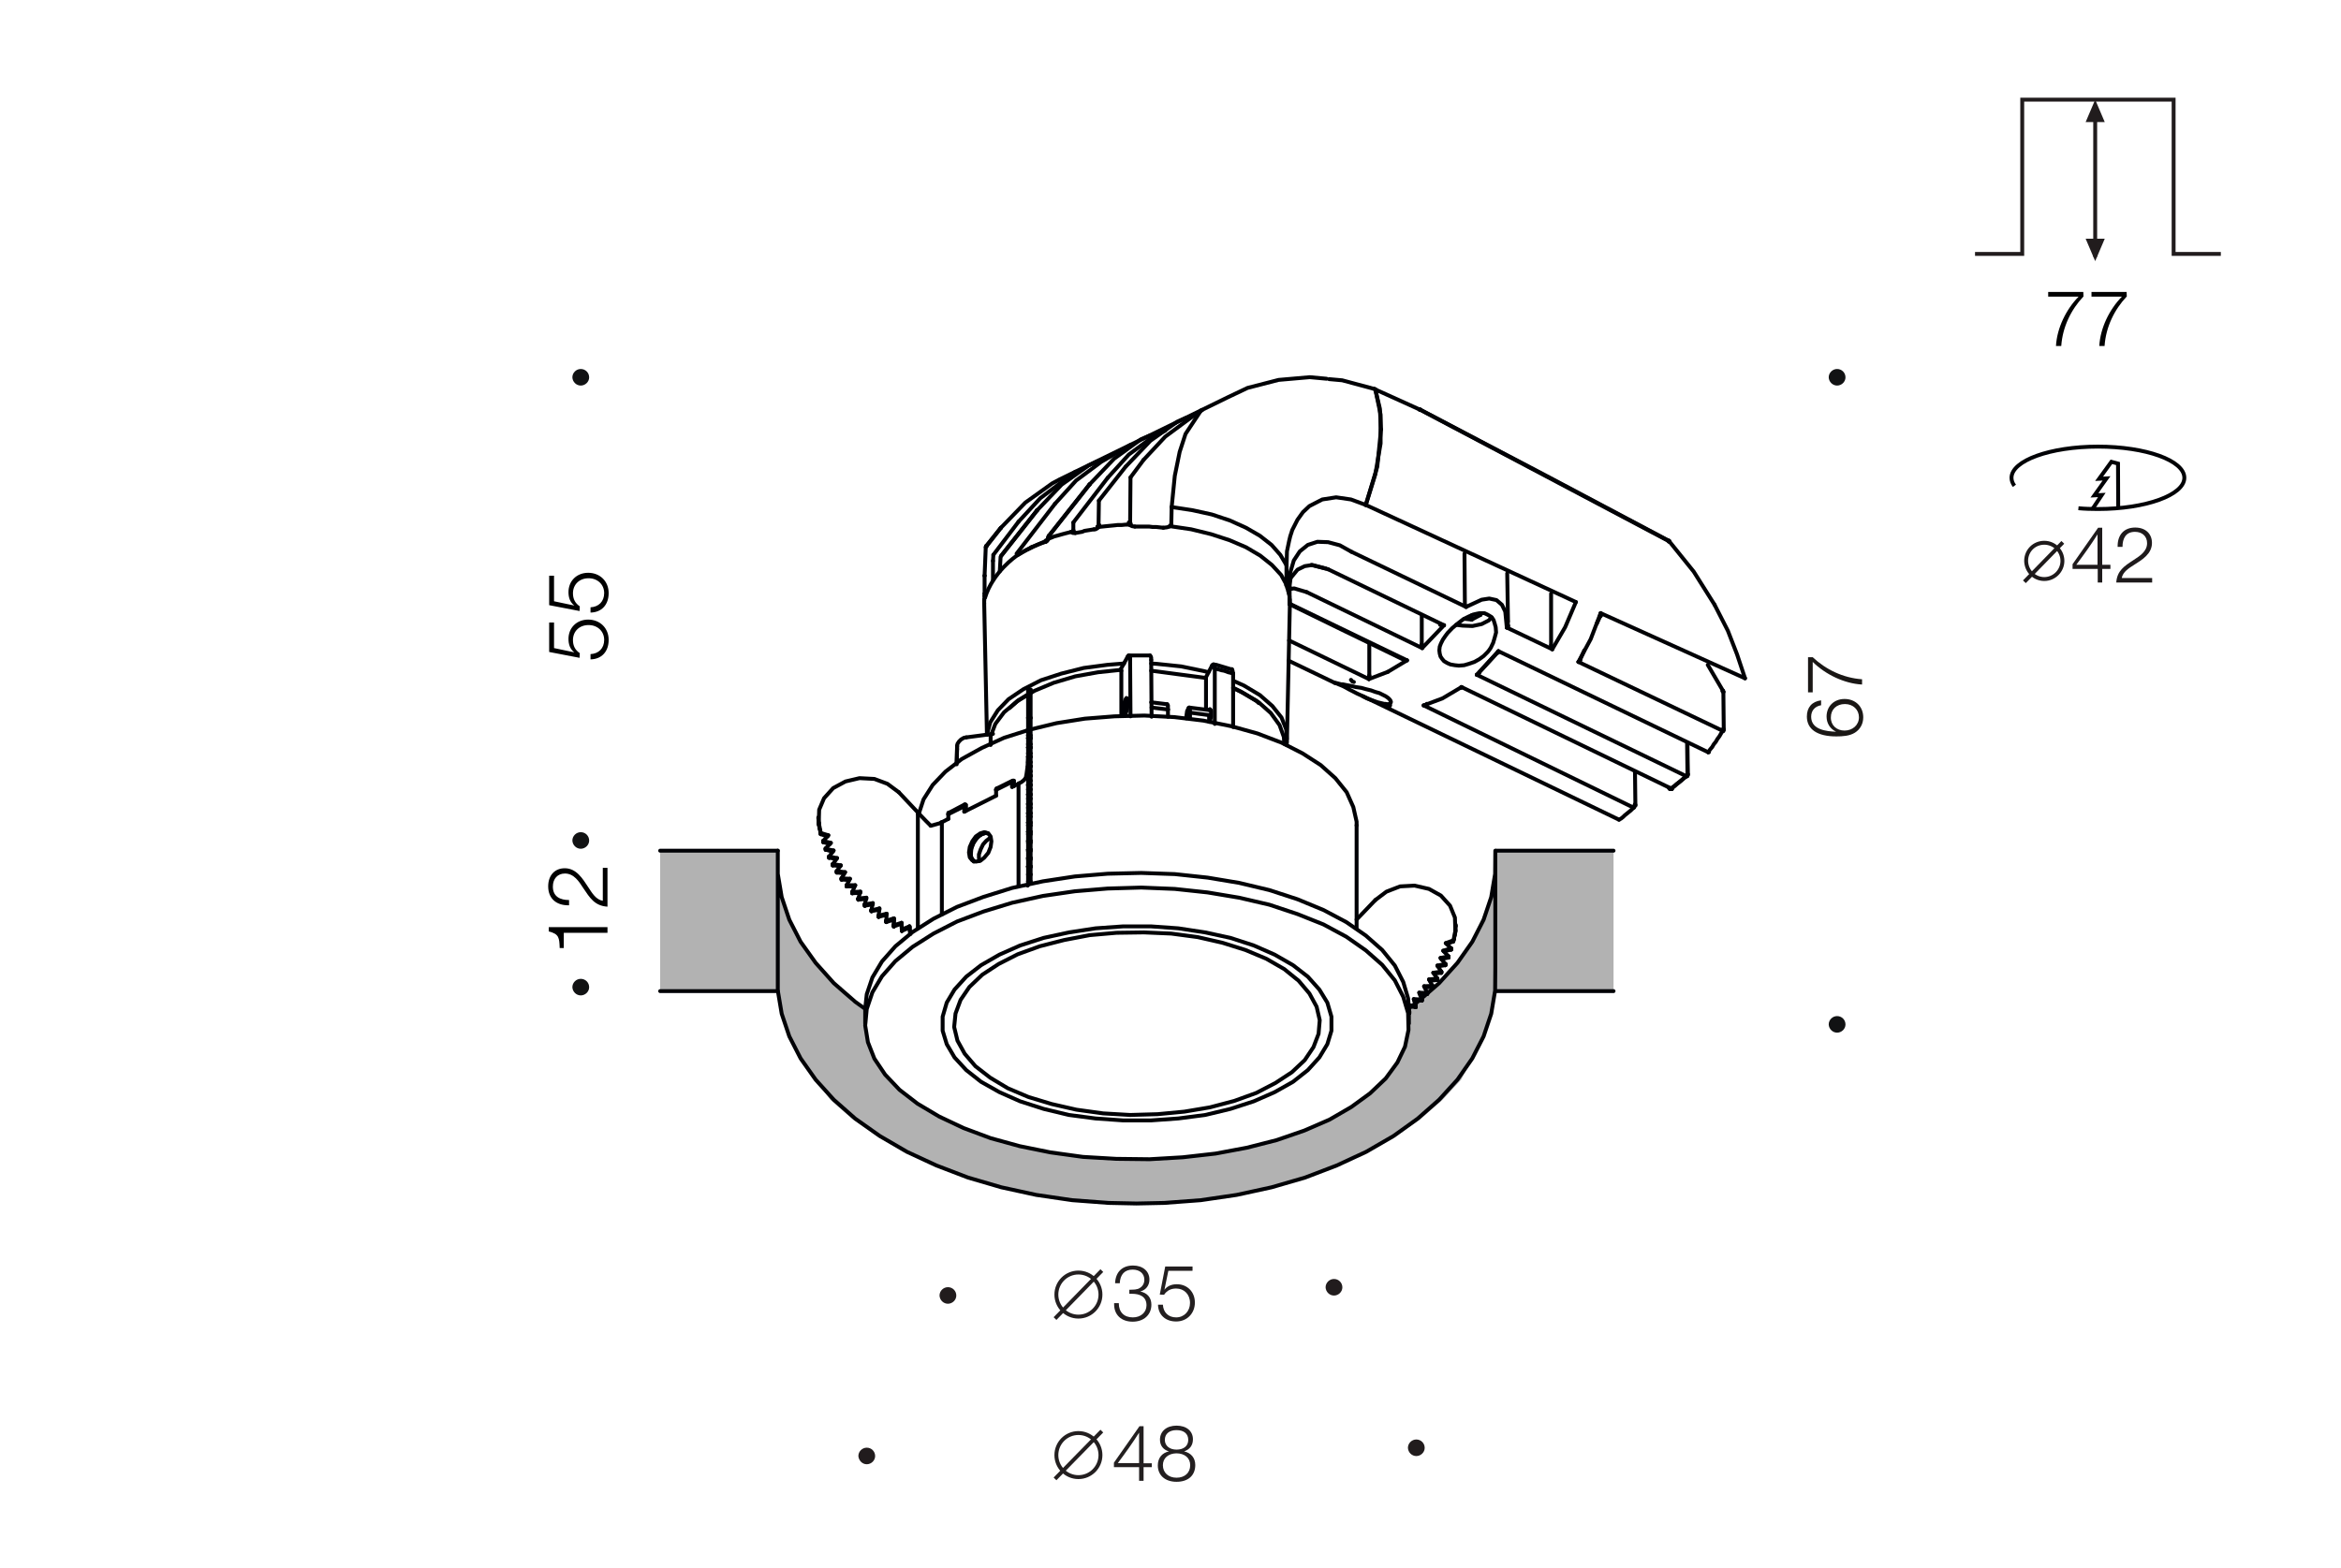 <?xml version="1.0" encoding="utf-8"?>
<!-- Generator: Adobe Illustrator 23.1.0, SVG Export Plug-In . SVG Version: 6.00 Build 0)  -->
<svg version="1.1" id="Слой_1" xmlns="http://www.w3.org/2000/svg" xmlns:xlink="http://www.w3.org/1999/xlink" x="0px" y="0px"
	 width="1200px" height="804px" viewBox="0 0 1200 804" style="enable-background:new 0 0 1200 804;" xml:space="preserve">
<style type="text/css">
	.st0{fill:#FFFFFF;}
	.st1{fill:#111213;}
	.st2{fill:#211C1D;}
	.st3{fill:#231F20;}
	.st4{fill:none;stroke:#231F20;stroke-width:2;}
	.st5{fill:none;stroke:#1E1A1B;stroke-width:2;}
	.st6{enable-background:new    ;}
	.st7{fill:#1E1A1B;}
	.st8{fill:none;stroke:#000105;stroke-width:2;stroke-miterlimit:22.926;}
	.st9{fill:none;stroke:#211C1D;stroke-width:2;}
	.st10{fill:#B2B2B2;}
	.st11{fill:none;stroke:#000105;stroke-width:2;stroke-linecap:round;stroke-linejoin:round;stroke-miterlimit:10;}
	.st12{fill:#FFFFFF;stroke:#000105;stroke-width:2;stroke-linecap:round;stroke-linejoin:round;stroke-miterlimit:10;}
	.st13{fill:#1A1715;}
</style>
<rect class="st0" width="1200" height="804"/>
<path class="st1" d="M297.7,510.4c2.3,0,4.3-1.9,4.3-4.2c0-2.4-1.9-4.3-4.3-4.3c-2.3,0-4.3,1.9-4.3,4.3
	C293.5,508.5,295.4,510.4,297.7,510.4"/>
<path class="st1" d="M297.7,435.2c2.3,0,4.3-1.9,4.3-4.2c0-2.4-1.9-4.3-4.3-4.3c-2.3,0-4.3,1.9-4.3,4.3
	C293.5,433.3,295.4,435.2,297.7,435.2"/>
<g>
	<path d="M311.4,475.5v2.8H289v7.8h-2.1c-0.2-5.2-0.3-7.2-5.6-8.5v-2.2H311.4z"/>
	<path d="M311.4,445v19.9c-6.6-0.4-9.1-4.6-12.4-9.5c-2.2-3.4-4.8-7.5-9.4-7.5c-3.8,0-6.2,2.7-6.2,6.7c0,5.2,3.8,6.9,8.3,6.9v2.7
		h-0.4c-6.4,0-10.3-3.7-10.3-9.7c0-5.7,3.4-9.3,8.5-9.3c6,0,9.2,5.4,12.1,9.8c1.9,2.9,3.9,6.3,7.4,6.9c0-0.3,0-0.6,0-0.7V445H311.4z
		"/>
</g>
<g>
	<path d="M284,319.2v13.1l10.4,2.2c-2.2-1.7-3-4.1-3-6.9c0-5.7,4.2-9.9,10.1-9.9c6,0,10.5,4.3,10.5,10.4c0,6-3.6,9.9-9.3,10v-2.7
		c4.2-0.2,7-3,7-7.3c0-4.4-3.4-7.6-8-7.6c-4.7,0-8,3.2-8,7.7c0,2.9,1.1,5.1,3.5,6.7l-0.1,2.4l-15.6-3v-15.1H284z"/>
	<path d="M284,295.2v13.1l10.4,2.2c-2.2-1.7-3-4.1-3-6.9c0-5.7,4.2-9.9,10.1-9.9c6,0,10.5,4.3,10.5,10.4c0,6-3.6,9.9-9.3,10v-2.7
		c4.2-0.2,7-3,7-7.3c0-4.4-3.4-7.6-8-7.6c-4.7,0-8,3.2-8,7.7c0,2.9,1.1,5.1,3.5,6.7l-0.1,2.4l-15.6-3v-15.1H284z"/>
</g>
<path class="st2" d="M444.3,750.8c2.3,0,4.3-1.9,4.3-4.2c0-2.4-1.9-4.3-4.3-4.3c-2.3,0-4.3,1.9-4.3,4.3
	C440.2,748.9,442,750.8,444.3,750.8"/>
<path class="st2" d="M726,746.6c2.3,0,4.3-1.9,4.3-4.2c0-2.4-1.9-4.3-4.3-4.3c-2.3,0-4.3,1.9-4.3,4.3
	C721.8,744.7,723.7,746.6,726,746.6"/>
<g>
	<g>
		<path class="st3" d="M590.4,752.3h-4.2v7h-2.3v-7H571V750l13.1-18.7h2.1v19h4.2L590.4,752.3L590.4,752.3z M583.9,739.2
			c0-2.1,0-2.7,0-4.6c-3.4,5.4-7.1,10.5-10.9,15.6h10.9V739.2z"/>
		<path class="st3" d="M594.6,738.2c0-4.3,3.4-7.2,8.5-7.2s8.4,2.8,8.4,7c0,3.1-1.6,5.2-4.5,6.2c3.5,0.8,5.7,3.3,5.7,7
			c0,5.4-3.7,8.6-9.6,8.6c-5.8,0-9.6-3.3-9.6-8.4c0-3.8,2.1-6.4,5.7-7.2C596.3,743.4,594.6,741.2,594.6,738.2z M596.1,751.3
			c0,3.8,2.8,6.4,7,6.4s7-2.5,7-6.4c0-3.7-2.8-6.1-7.1-6.1C598.8,745.3,596.1,747.7,596.1,751.3z M597.1,738.3c0,3,2.4,5,6,5
			c3.7,0,6-1.9,6-5s-2.2-5-6-5C599.4,733.3,597.1,735.2,597.1,738.3z"/>
	</g>
	<ellipse class="st4" cx="552.8" cy="746.1" rx="11.3" ry="11.3"/>
	<line class="st4" x1="564.8" y1="733.8" x2="540.8" y2="758.3"/>
</g>
<path class="st2" d="M485.9,668.5c2.3,0,4.3-1.9,4.3-4.2c0-2.4-1.9-4.3-4.3-4.3c-2.3,0-4.3,1.9-4.3,4.3
	C481.7,666.6,483.6,668.5,485.9,668.5"/>
<path class="st2" d="M683.8,664.3c2.3,0,4.3-1.9,4.3-4.2c0-2.4-1.9-4.3-4.3-4.3c-2.3,0-4.3,1.9-4.3,4.3
	C679.6,662.4,681.5,664.3,683.8,664.3"/>
<g>
	<g>
		<path class="st3" d="M580.8,648.9c5,0,8.4,2.9,8.4,7.2c0,3-1.8,5.4-4.7,6.1c3.7,0.8,5.7,3.2,5.7,6.8c0,5.2-3.9,8.7-9.6,8.7
			c-5.8,0-9.5-3.5-9.5-8.9v-0.6h2.4v0.1c0,4.5,2.7,7.2,7.2,7.2c4.1,0,7-2.6,7-6.2c0-4.5-3.5-5.9-7.4-5.9c-0.5,0-0.8,0-1.4,0v-2.1h1
			c1.6,0,2.3-0.1,3.4-0.4c2.1-0.8,3.3-2.5,3.3-4.7c0-3.1-2.3-5.2-6-5.2c-4.1,0-6.4,2.5-6.6,7h-2.4
			C571.8,652.3,575.2,648.9,580.8,648.9z"/>
		<path class="st3" d="M611,651.6h-12.1l-2,9.7c1.6-2,3.8-2.8,6.4-2.8c5.3,0,9.2,3.9,9.2,9.4s-4,9.7-9.6,9.7c-5.5,0-9.2-3.4-9.3-8.6
			h2.5c0.2,3.9,2.8,6.5,6.8,6.5c4.1,0,7.1-3.2,7.1-7.4c0-4.4-3-7.4-7.1-7.4c-2.7,0-4.7,1-6.2,3.2l-2.2-0.1l2.8-14.4h14v2.2
			L611,651.6L611,651.6z"/>
	</g>
	<ellipse class="st4" cx="552.8" cy="663.8" rx="11.3" ry="11.3"/>
	<line class="st4" x1="564.8" y1="651.5" x2="540.8" y2="676.1"/>
</g>
<g>
	<path class="st5" d="M1047.9,296.9c5.1,0,9.3-4.2,9.3-9.3c0-5.1-4.1-9.3-9.3-9.3s-9.3,4.1-9.3,9.3
		C1038.7,292.8,1042.8,296.9,1047.9,296.9z"/>
	<line class="st5" x1="1057.4" y1="278.1" x2="1037.7" y2="298.3"/>
	<g class="st6">
		<path class="st7" d="M1081.8,291.7h-4.2v7h-2.3v-7h-12.9v-2.4l13.1-18.7h2.1v19h4.2L1081.8,291.7L1081.8,291.7z M1075.2,278.6
			c0-2.1,0-2.7,0-4.6c-3.4,5.4-7.1,10.5-10.9,15.6h10.9V278.6z"/>
		<path class="st7" d="M1103.2,298.7h-18.4c0.4-6.1,4.2-8.5,8.8-11.5c3.2-2.1,7-4.4,7-8.7c0-3.5-2.5-5.8-6.2-5.8
			c-4.8,0-6.4,3.5-6.4,7.7h-2.5V280c0-5.9,3.4-9.5,9-9.5c5.2,0,8.6,3.1,8.6,7.9c0,5.6-5,8.6-9.1,11.2c-2.7,1.7-5.8,3.6-6.4,6.8
			c0.3,0,0.5,0,0.7,0h14.9V298.7z"/>
	</g>
	<polyline class="st8" points="1072.6,261 1077.4,253.8 1073.6,254 1079.8,245.3 1076,245.5 1082.3,236.8 1085.7,237.7 
		1085.8,260.5 	"/>
	<path class="st8" d="M1032.6,249.1c-1-1.3-1.5-2.7-1.5-4.1c0-8.8,19.8-16,44.3-16s44.3,7.1,44.3,16c0,8.8-19.8,16-44.3,16
		c-3.4,0-6.8-0.1-10-0.4"/>
</g>
<polyline class="st9" points="1012.4,130.2 1036.6,130.2 1036.6,51.1 1114.2,51.1 1114.2,130.2 1138.4,130.2 "/>
<g>
	<line class="st9" x1="1074" y1="58.2" x2="1074" y2="131.7"/>
	<polyline class="st2" points="1069.1,62.6 1078.9,62.6 1074,51.1 1069.1,62.6 	"/>
	<polyline class="st2" points="1078.9,122.4 1069.1,122.4 1074,133.9 1078.9,122.4 	"/>
</g>
<g>
	<path d="M1068,152c-6.4,6.8-10.7,15.6-11.4,25.4h-2.7c0.5-9.2,5.2-18.8,11.6-25.3h-15.6v-2.4h18L1068,152L1068,152z"/>
	<path d="M1090.2,152c-6.4,6.8-10.7,15.6-11.4,25.4h-2.7c0.5-9.2,5.2-18.8,11.6-25.3h-15.6v-2.4h18L1090.2,152L1090.2,152z"/>
</g>
<path class="st1" d="M361.9,508.1c1.8,0,3.4-1.9,3.4-4.2c0-2.4-1.5-4.3-3.4-4.3c-1.8,0-3.4,1.9-3.4,4.3
	C358.5,506.2,360,508.1,361.9,508.1"/>
<polygon class="st10" points="583,557.3 596.9,557 615.9,555.6 634.5,552.8 652.6,549 669.9,544 686.3,537.8 701.6,530.8 
	715.8,522.7 728.4,513.7 737.7,504.1 748.4,491.8 755.4,481.5 760.5,469 765.7,457.9 768.5,448.1 768.6,436.2 768.6,496 
	766.9,508.2 764.4,519.8 760.5,531.4 754.7,542.7 749,553.6 739.5,563.9 728.4,573.6 715.8,582.5 701.6,590.6 686.3,597.6 
	669.9,603.8 652.6,608.8 634.5,612.7 615.9,615.4 596.9,616.8 582.6,617.1 568.2,616.8 549.2,615.4 530.6,612.7 512.5,608.8 
	495.2,603.8 478.9,597.6 463.5,590.6 449.4,582.5 436.7,573.6 425.6,563.9 418.1,553.6 410.4,542.7 404.6,531.4 400.7,519.8 
	398.6,508.2 396.5,496 396.5,436.2 396.6,448.1 400.5,459 404.2,470.3 410.4,482.9 418.1,493.7 427.4,504.1 436.7,513.7 
	449.4,522.7 463.5,530.8 478.9,537.8 495.2,544 512.5,549 530.6,552.8 549.2,555.6 568.2,557 582.2,557.3 "/>
<g>
	<rect x="766.9" y="436.2" class="st10" width="60.2" height="72"/>
</g>
<g>
	<rect x="338.4" y="436.2" class="st10" width="60.2" height="72"/>
</g>
<polygon class="st11" points="583,557.3 596.8,557 615.5,555.6 633.9,552.8 651.8,549 669,544 685.2,537.8 700.3,530.8 714.3,522.7 
	726.7,513.7 737.7,504.1 747.1,493.7 754.7,482.9 760.5,471.6 764.4,460 766.4,448.1 766.5,436.2 766.5,496 766.4,507.9 
	764.4,519.8 760.5,531.4 754.7,542.7 747.1,553.6 737.7,563.9 726.7,573.6 714.3,582.5 700.3,590.6 685.2,597.6 669,603.8 
	651.8,608.8 633.9,612.7 615.5,615.4 596.8,616.8 582.6,617.1 568.3,616.8 549.6,615.4 531.2,612.7 513.3,608.8 496.2,603.8 
	480,597.6 464.9,590.6 451,582.5 438.4,573.6 427.4,563.9 418.1,553.6 410.4,542.7 404.6,531.4 400.7,519.8 398.7,507.9 398.7,496 
	398.7,436.2 398.7,448.1 400.7,460 404.6,471.6 410.4,482.9 418.1,493.7 427.4,504.1 438.4,513.7 451,522.7 464.9,530.8 480,537.8 
	496.2,544 513.3,549 531.2,552.8 549.6,555.6 568.3,557 582.2,557.3 "/>
<g>
	<line class="st11" x1="398.7" y1="436.2" x2="338.4" y2="436.2"/>
	<line class="st11" x1="398.7" y1="508.2" x2="338.4" y2="508.2"/>
</g>
<g>
	<line class="st11" x1="827.1" y1="436.2" x2="766.9" y2="436.2"/>
	<line class="st11" x1="827.1" y1="508.2" x2="766.9" y2="508.2"/>
</g>
<g>
	<line class="st11" x1="470.5" y1="476" x2="470.5" y2="416.6"/>
	<line class="st11" x1="482.8" y1="421.6" x2="482.8" y2="468.9"/>
	<line class="st11" x1="522.1" y1="454.5" x2="522.1" y2="401.9"/>
	<polyline class="st11" points="883.4,354.8 883.4,354.6 883.2,354.6 883.2,354.4 883,354.4 	"/>
	<polyline class="st11" points="875.6,385.7 875.8,385.7 876,385.7 	"/>
	<line class="st11" x1="883" y1="354.4" x2="883.2" y2="354.2"/>
	<line class="st11" x1="865" y1="396.8" x2="864.8" y2="381.2"/>
	<polyline class="st11" points="728.2,210.2 728.2,210.2 727.9,210 	"/>
	<polyline class="st11" points="669.8,303.6 663.4,301.7 660.8,302.1 	"/>
	<line class="st11" x1="701.7" y1="348.2" x2="660.8" y2="328.4"/>
	<polyline class="st11" points="512.9,270.8 512.9,270.8 513.1,270.6 	"/>
	<polyline class="st11" points="660.8,300.5 660.8,300.5 661,300.7 	"/>
	<line class="st11" x1="504.7" y1="295.2" x2="504.7" y2="295.2"/>
	<line class="st11" x1="504.7" y1="304.4" x2="504.7" y2="304.4"/>
	<line class="st11" x1="659.5" y1="289.9" x2="659.5" y2="289.9"/>
	<polyline class="st11" points="551.2,241.9 533.2,255.5 522.1,267.5 	"/>
	<line class="st11" x1="509" y1="287.6" x2="509" y2="297.6"/>
	<polyline class="st11" points="579.7,228 564.5,236.8 551.6,246.4 540.8,258.3 	"/>
	<polyline class="st11" points="537.7,274.7 537.7,274.7 537.9,274.5 	"/>
	<polyline class="st11" points="537.5,275.5 537.5,275.5 537.5,275.3 537.5,275.1 537.7,275.1 537.9,275.1 	"/>
	<polyline class="st11" points="536.2,277.2 536.2,277.2 536,277.2 536,277.4 536,277.6 536,277.8 	"/>
	<polyline class="st11" points="597.3,220.8 591.3,223.7 578.6,233.1 567.8,245 	"/>
	<polyline class="st11" points="616.3,210.2 610,214.5 597.3,223.9 586.2,235.8 	"/>
	<line class="st11" x1="660.8" y1="304.6" x2="660.8" y2="300.5"/>
	<polyline class="st11" points="661.2,295.4 661.4,293.5 663.2,287.4 666.3,282.7 670.4,279.4 675.3,277.8 680.8,278 686.8,279.6 
		692.7,282.9 	"/>
	<polyline class="st11" points="419.7,422.4 419.7,423 419.9,423.6 420.1,424.4 420.1,425 420.3,425.6 420.5,426.3 420.5,427.1 
		420.7,427.7 	"/>
	<line class="st11" x1="422" y1="431.8" x2="422" y2="431.8"/>
	<line class="st11" x1="422" y1="431.2" x2="422" y2="431.8"/>
	<line class="st11" x1="420.7" y1="427.7" x2="424.2" y2="428.9"/>
	<line class="st11" x1="420.7" y1="427.1" x2="420.7" y2="427.7"/>
	<polyline class="st11" points="423.2,435.7 423.2,435.7 423.4,435.7 	"/>
	<line class="st11" x1="423.2" y1="435.1" x2="423.2" y2="435.7"/>
	<line class="st11" x1="422" y1="431.8" x2="425.4" y2="432.8"/>
	<line class="st11" x1="422" y1="431.2" x2="422" y2="431.8"/>
	<line class="st11" x1="425" y1="439.8" x2="425" y2="439.8"/>
	<line class="st11" x1="425" y1="439.2" x2="425" y2="439.8"/>
	<line class="st11" x1="423.4" y1="435.7" x2="426.9" y2="436.7"/>
	<line class="st11" x1="423.4" y1="435.3" x2="423.4" y2="435.7"/>
	<line class="st11" x1="425" y1="439.8" x2="428.7" y2="440.4"/>
	<line class="st11" x1="425" y1="439.2" x2="425" y2="439.8"/>
	<line class="st11" x1="426.9" y1="443.7" x2="426.9" y2="443.7"/>
	<line class="st11" x1="426.9" y1="443.1" x2="426.9" y2="443.7"/>
	<polyline class="st11" points="486.3,416.8 486.3,416.8 486.1,416.8 486.1,417 486.1,417.3 486.1,417.5 	"/>
	<line class="st11" x1="426.9" y1="443.7" x2="430.8" y2="444.1"/>
	<line class="st11" x1="426.9" y1="443.1" x2="426.9" y2="443.7"/>
	<polyline class="st11" points="428.9,447.4 428.9,447.4 429.1,447.4 	"/>
	<line class="st11" x1="428.9" y1="446.7" x2="428.9" y2="447.4"/>
	<line class="st11" x1="495.1" y1="413.8" x2="495.1" y2="415.8"/>
	<line class="st11" x1="495.1" y1="413.8" x2="495.1" y2="412.7"/>
	<polyline class="st11" points="494.3,413.4 494.3,413.2 494.3,413 494.3,412.7 494.5,412.7 494.5,412.5 494.7,412.5 494.9,412.5 
		495.1,412.7 	"/>
	<line class="st11" x1="429.1" y1="447.4" x2="432.8" y2="447.8"/>
	<line class="st11" x1="429.1" y1="446.7" x2="429.1" y2="447.4"/>
	<line class="st11" x1="431.4" y1="451" x2="431.4" y2="451"/>
	<line class="st11" x1="431.4" y1="450.4" x2="431.4" y2="451"/>
	<line class="st11" x1="419.5" y1="419.5" x2="419.7" y2="422.4"/>
	<line class="st11" x1="419.7" y1="421.8" x2="419.7" y2="422.4"/>
	<line class="st11" x1="431.4" y1="451" x2="435.3" y2="451.2"/>
	<line class="st11" x1="431.4" y1="450.4" x2="431.4" y2="451"/>
	<line class="st11" x1="434" y1="454.5" x2="434" y2="454.5"/>
	<line class="st11" x1="434" y1="453.9" x2="434" y2="454.5"/>
	<line class="st11" x1="434" y1="454.5" x2="437.9" y2="454.5"/>
	<line class="st11" x1="434" y1="453.9" x2="434" y2="454.5"/>
	<line class="st11" x1="436.9" y1="458" x2="436.9" y2="458"/>
	<line class="st11" x1="436.9" y1="457.4" x2="436.9" y2="458"/>
	<line class="st11" x1="436.9" y1="458" x2="441" y2="457.8"/>
	<line class="st11" x1="436.9" y1="457.4" x2="436.9" y2="458"/>
	<line class="st11" x1="440" y1="461.3" x2="440" y2="461.3"/>
	<line class="st11" x1="440" y1="460.7" x2="440" y2="461.3"/>
	<line class="st11" x1="440" y1="461.3" x2="444.1" y2="460.9"/>
	<line class="st11" x1="440" y1="460.7" x2="440" y2="461.3"/>
	<line class="st11" x1="443.3" y1="464.4" x2="443.3" y2="464.4"/>
	<line class="st11" x1="443.3" y1="463.7" x2="443.3" y2="464.4"/>
	<line class="st11" x1="446.7" y1="467.2" x2="446.7" y2="467.2"/>
	<line class="st11" x1="446.7" y1="466.6" x2="446.7" y2="467.2"/>
	<line class="st11" x1="443.3" y1="464.4" x2="447.4" y2="463.7"/>
	<line class="st11" x1="443.3" y1="463.7" x2="443.3" y2="464.4"/>
	<line class="st11" x1="450.4" y1="470.1" x2="450.4" y2="470.1"/>
	<line class="st11" x1="450.4" y1="469.5" x2="450.4" y2="470.1"/>
	<line class="st11" x1="446.7" y1="467.2" x2="450.8" y2="466.4"/>
	<line class="st11" x1="446.7" y1="466.8" x2="446.7" y2="467.2"/>
	<line class="st11" x1="454.3" y1="472.5" x2="454.3" y2="472.8"/>
	<line class="st11" x1="454.3" y1="472.1" x2="454.3" y2="472.5"/>
	<line class="st11" x1="450.4" y1="470.1" x2="454.3" y2="469.1"/>
	<line class="st11" x1="450.4" y1="469.5" x2="450.4" y2="470.1"/>
	<line class="st11" x1="458.2" y1="471.5" x2="458.2" y2="475"/>
	<line class="st11" x1="458.2" y1="475" x2="458.2" y2="475"/>
	<line class="st11" x1="458.2" y1="474.4" x2="458.2" y2="475"/>
	<line class="st11" x1="454.3" y1="472.8" x2="458.2" y2="471.5"/>
	<line class="st11" x1="458.2" y1="470.9" x2="458.2" y2="471.5"/>
	<line class="st11" x1="454.3" y1="472.1" x2="454.3" y2="472.8"/>
	<line class="st11" x1="462.3" y1="477.3" x2="462.3" y2="477.3"/>
	<line class="st11" x1="462.1" y1="473.6" x2="462.3" y2="477.3"/>
	<line class="st11" x1="462.3" y1="476.6" x2="462.3" y2="477.3"/>
	<line class="st11" x1="458.2" y1="475" x2="462.1" y2="473.6"/>
	<line class="st11" x1="462.1" y1="473.2" x2="462.1" y2="473.6"/>
	<line class="st11" x1="458.2" y1="474.4" x2="458.2" y2="475"/>
	<line class="st11" x1="466.2" y1="475.6" x2="466.6" y2="478.9"/>
	<line class="st11" x1="462.3" y1="477.3" x2="466.2" y2="475.6"/>
	<line class="st11" x1="466.2" y1="475" x2="466.2" y2="475.6"/>
	<line class="st11" x1="462.3" y1="476.6" x2="462.3" y2="477.3"/>
	<line class="st11" x1="466.6" y1="478.9" x2="466.6" y2="478.7"/>
	<polyline class="st11" points="510.9,404.3 510.9,404.6 510.6,404.6 510.6,404.8 510.6,405 	"/>
	<line class="st11" x1="519.7" y1="403.1" x2="519.7" y2="401.3"/>
	<line class="st11" x1="519.7" y1="401.3" x2="519.7" y2="400.3"/>
	<polyline class="st11" points="518.8,400.9 518.8,400.7 519,400.5 519.2,400.3 519.5,400.3 519.7,400.3 	"/>
	<polyline class="st11" points="506.3,427.3 505.3,427.1 503.3,427.7 501,429.3 499.2,431.8 497.9,434.7 497.5,437.5 497.9,440 
		499.2,441.6 499.2,441.8 	"/>
	<polyline class="st11" points="470.5,416.6 471.9,418.1 474.6,420.9 477.1,423.4 	"/>
	<polyline class="st11" points="477.1,423.4 477.9,423.2 478.7,423 479.3,422.8 480.1,422.6 480.7,422.4 481.6,422.2 482.2,421.8 
		482.8,421.6 	"/>
	<line class="st11" x1="462.3" y1="476.6" x2="466.2" y2="475"/>
	<line class="st11" x1="466.2" y1="475" x2="466.6" y2="478.7"/>
	<line class="st11" x1="470.5" y1="416.6" x2="460.7" y2="406.2"/>
	<polyline class="st11" points="460.7,406.2 454.9,401.9 448.2,399.4 440.6,399 433.4,400.7 427.1,404.1 422.4,409.3 419.9,415.2 
		419.7,421.8 	"/>
	<polyline class="st11" points="419.7,421.8 419.7,422.4 419.9,423.2 420.1,423.8 420.1,424.4 420.3,425 420.5,425.6 420.5,426.5 
		420.7,427.1 	"/>
	<line class="st11" x1="420.7" y1="427.1" x2="424.6" y2="428.3"/>
	<line class="st11" x1="424.6" y1="428.3" x2="422" y2="431.2"/>
	<line class="st11" x1="422" y1="431.2" x2="422" y2="431.2"/>
	<line class="st11" x1="422" y1="431.2" x2="425.9" y2="432.2"/>
	<line class="st11" x1="425.9" y1="432.2" x2="423.2" y2="435.1"/>
	<line class="st11" x1="423.2" y1="435.1" x2="423.4" y2="435.3"/>
	<line class="st11" x1="423.4" y1="435.3" x2="427.3" y2="436.1"/>
	<line class="st11" x1="427.3" y1="436.1" x2="425" y2="439.2"/>
	<line class="st11" x1="425" y1="439.2" x2="425" y2="439.2"/>
	<line class="st11" x1="425" y1="439.2" x2="429.1" y2="440"/>
	<line class="st11" x1="429.1" y1="440" x2="426.9" y2="443.1"/>
	<line class="st11" x1="426.9" y1="443.1" x2="426.9" y2="443.1"/>
	<line class="st11" x1="426.9" y1="443.1" x2="431" y2="443.7"/>
	<line class="st11" x1="431" y1="443.7" x2="428.9" y2="446.7"/>
	<line class="st11" x1="428.9" y1="446.7" x2="429.1" y2="446.7"/>
	<line class="st11" x1="429.1" y1="446.7" x2="433.2" y2="447.2"/>
	<line class="st11" x1="433.2" y1="447.2" x2="431.4" y2="450.4"/>
	<line class="st11" x1="431.4" y1="450.4" x2="431.4" y2="450.4"/>
	<line class="st11" x1="431.4" y1="450.4" x2="435.7" y2="450.6"/>
	<line class="st11" x1="435.7" y1="450.6" x2="434" y2="453.9"/>
	<line class="st11" x1="434" y1="453.9" x2="434" y2="453.9"/>
	<line class="st11" x1="434" y1="453.9" x2="438.4" y2="453.9"/>
	<line class="st11" x1="438.4" y1="453.9" x2="436.9" y2="457.4"/>
	<line class="st11" x1="436.9" y1="457.4" x2="436.9" y2="457.4"/>
	<line class="st11" x1="436.9" y1="457.4" x2="441" y2="457.2"/>
	<line class="st11" x1="441" y1="457.2" x2="440" y2="460.7"/>
	<line class="st11" x1="440" y1="460.7" x2="440" y2="460.7"/>
	<line class="st11" x1="440" y1="460.7" x2="444.1" y2="460.3"/>
	<line class="st11" x1="444.1" y1="460.3" x2="443.3" y2="463.7"/>
	<line class="st11" x1="443.3" y1="463.7" x2="443.3" y2="463.7"/>
	<line class="st11" x1="443.3" y1="463.7" x2="447.4" y2="463.1"/>
	<line class="st11" x1="447.4" y1="463.1" x2="446.7" y2="466.6"/>
	<line class="st11" x1="446.7" y1="466.6" x2="446.7" y2="466.8"/>
	<line class="st11" x1="446.7" y1="466.8" x2="450.8" y2="465.8"/>
	<line class="st11" x1="450.8" y1="465.8" x2="450.4" y2="469.5"/>
	<line class="st11" x1="450.4" y1="469.5" x2="450.4" y2="469.5"/>
	<line class="st11" x1="450.4" y1="469.5" x2="454.5" y2="468.5"/>
	<line class="st11" x1="454.5" y1="468.5" x2="454.3" y2="472.1"/>
	<line class="st11" x1="454.3" y1="472.1" x2="454.3" y2="472.1"/>
	<line class="st11" x1="454.3" y1="472.1" x2="458.2" y2="470.9"/>
	<line class="st11" x1="458.2" y1="470.9" x2="458.2" y2="474.4"/>
	<line class="st11" x1="458.2" y1="474.4" x2="458.2" y2="474.4"/>
	<line class="st11" x1="458.2" y1="474.4" x2="462.1" y2="473.2"/>
	<line class="st11" x1="462.1" y1="473.2" x2="462.3" y2="476.6"/>
	<line class="st11" x1="462.3" y1="476.6" x2="462.3" y2="476.6"/>
	<line class="st11" x1="518.8" y1="400.9" x2="510.6" y2="405"/>
	<line class="st11" x1="510.6" y1="405" x2="510.6" y2="408"/>
	<line class="st11" x1="510.6" y1="408" x2="494.3" y2="416.2"/>
	<line class="st11" x1="494.3" y1="416.2" x2="494.3" y2="413.4"/>
	<line class="st11" x1="494.3" y1="413.4" x2="486.1" y2="417.5"/>
	<line class="st11" x1="486.1" y1="417.5" x2="486.1" y2="419.9"/>
	<line class="st11" x1="486.1" y1="419.9" x2="482.8" y2="421.6"/>
	<line class="st11" x1="522.1" y1="401.9" x2="518.8" y2="403.5"/>
	<line class="st11" x1="518.8" y1="403.5" x2="518.8" y2="400.9"/>
	<polyline class="st11" points="508.2,431.4 507.8,434.3 506.6,437.3 504.5,439.8 502.5,441.4 500.2,441.8 498.4,441.2 497.1,439.6 
		496.7,437.1 497.1,434.3 498.4,431.4 500.2,428.9 502.5,427.3 504.5,426.7 506.6,427.3 507.8,428.9 508.2,431.4 	"/>
	<line class="st11" x1="528.3" y1="444.5" x2="528.3" y2="448.4"/>
	<line class="st11" x1="527" y1="448.4" x2="527" y2="444.5"/>
	<polyline class="st11" points="522.1,401.9 522.5,401.5 523.1,401.3 523.8,400.9 524.2,400.5 524.6,400.3 525,399.8 525.4,399.4 
		525.8,399 	"/>
	<polyline class="st11" points="525.8,399 526.2,396.8 526.8,392.5 527,388.2 	"/>
	<polyline class="st11" points="528.3,451.9 528.3,451.5 528.3,451 528.3,450.6 528.3,450.2 528.3,449.8 528.3,449.4 528.3,448.8 
		528.3,448.4 	"/>
	<polyline class="st11" points="527,451.9 527,451.5 527,451 527,450.6 527,450.2 527,449.8 527,449.4 527,448.8 527,448.4 	"/>
	<line class="st11" x1="528.3" y1="448.4" x2="527" y2="448.4"/>
	<line class="st11" x1="528.3" y1="451.9" x2="527" y2="451.9"/>
	<polyline class="st11" points="527,451.9 527,453.7 526.8,454.1 	"/>
	<line class="st11" x1="528.3" y1="444.3" x2="528.3" y2="444.5"/>
	<line class="st11" x1="527" y1="444.5" x2="527" y2="444.3"/>
	<line class="st11" x1="528.3" y1="444.5" x2="527" y2="444.5"/>
	<line class="st11" x1="528.3" y1="444.3" x2="528.3" y2="444.3"/>
	<line class="st11" x1="527" y1="444.3" x2="527" y2="444.3"/>
	<line class="st11" x1="527" y1="444.3" x2="528.3" y2="444.3"/>
	<line class="st11" x1="528.3" y1="440.6" x2="528.3" y2="444.3"/>
	<line class="st11" x1="527" y1="444.3" x2="527" y2="440.6"/>
	<line class="st11" x1="528.3" y1="444.3" x2="527" y2="444.3"/>
	<line class="st11" x1="528.3" y1="440" x2="528.3" y2="440.6"/>
	<line class="st11" x1="527" y1="440.6" x2="527" y2="440"/>
	<line class="st11" x1="528.3" y1="440.6" x2="527" y2="440.6"/>
	<line class="st11" x1="528.3" y1="440" x2="528.3" y2="440"/>
	<line class="st11" x1="527" y1="440" x2="527" y2="440"/>
	<line class="st11" x1="527" y1="440" x2="528.3" y2="440"/>
	<line class="st11" x1="528.3" y1="436.3" x2="528.3" y2="440"/>
	<line class="st11" x1="527" y1="440" x2="527" y2="436.3"/>
	<line class="st11" x1="528.3" y1="440" x2="527" y2="440"/>
	<line class="st11" x1="528.3" y1="435.7" x2="528.3" y2="436.3"/>
	<line class="st11" x1="527" y1="436.3" x2="527" y2="435.7"/>
	<line class="st11" x1="528.3" y1="436.3" x2="527" y2="436.3"/>
	<line class="st11" x1="528.3" y1="432" x2="528.3" y2="435.7"/>
	<line class="st11" x1="527" y1="435.7" x2="527" y2="432"/>
	<line class="st11" x1="528.3" y1="435.7" x2="528.3" y2="435.7"/>
	<line class="st11" x1="527" y1="435.7" x2="527" y2="435.7"/>
	<line class="st11" x1="527" y1="435.7" x2="528.3" y2="435.7"/>
	<line class="st11" x1="528.3" y1="435.7" x2="527" y2="435.7"/>
	<polyline class="st11" points="528.3,368.1 528.3,361.7 528.3,356.8 528.3,354.2 528.3,353.6 	"/>
	<polyline class="st11" points="527,368.1 527,361.7 527,356.8 527,354.2 527,353.6 	"/>
	<line class="st11" x1="528.3" y1="431.2" x2="528.3" y2="432"/>
	<line class="st11" x1="527" y1="432" x2="527" y2="431.2"/>
	<line class="st11" x1="528.3" y1="432" x2="527" y2="432"/>
	<line class="st11" x1="528.3" y1="427.7" x2="528.3" y2="431.2"/>
	<line class="st11" x1="527" y1="431.2" x2="527" y2="427.7"/>
	<line class="st11" x1="528.3" y1="431.2" x2="528.3" y2="431.2"/>
	<line class="st11" x1="527" y1="431.2" x2="527" y2="431.2"/>
	<line class="st11" x1="527" y1="431.2" x2="528.3" y2="431.2"/>
	<line class="st11" x1="528.3" y1="431.2" x2="527" y2="431.2"/>
	<line class="st11" x1="528.3" y1="426.5" x2="528.3" y2="427.7"/>
	<line class="st11" x1="527" y1="427.7" x2="527" y2="426.5"/>
	<line class="st11" x1="528.3" y1="427.7" x2="527" y2="427.7"/>
	<line class="st11" x1="528.3" y1="423.2" x2="528.3" y2="426.5"/>
	<line class="st11" x1="527" y1="426.5" x2="527" y2="423.2"/>
	<line class="st11" x1="528.3" y1="426.5" x2="528.3" y2="426.5"/>
	<line class="st11" x1="527" y1="426.5" x2="527" y2="426.5"/>
	<line class="st11" x1="527" y1="426.5" x2="528.3" y2="426.5"/>
	<line class="st11" x1="528.3" y1="426.5" x2="527" y2="426.5"/>
	<line class="st11" x1="528.3" y1="373.8" x2="528.3" y2="377.1"/>
	<line class="st11" x1="527" y1="377.1" x2="527" y2="373.8"/>
	<polyline class="st11" points="528.3,373.8 528.3,373.2 528.3,372.4 528.3,371.6 528.3,371 528.3,370.1 528.3,369.5 528.3,368.7 
		528.3,368.1 	"/>
	<polyline class="st11" points="527,373.8 527,373.2 527,372.4 527,371.6 527,371 527,370.1 527,369.5 527,368.7 527,368.1 	"/>
	<line class="st11" x1="527" y1="368.1" x2="528.3" y2="368.1"/>
	<line class="st11" x1="527" y1="373.8" x2="528.3" y2="373.8"/>
	<line class="st11" x1="528.3" y1="377.1" x2="528.3" y2="378.5"/>
	<line class="st11" x1="527" y1="378.5" x2="527" y2="377.1"/>
	<line class="st11" x1="528.3" y1="377.1" x2="527" y2="377.1"/>
	<line class="st11" x1="528.3" y1="378.5" x2="528.3" y2="378.5"/>
	<line class="st11" x1="527" y1="378.5" x2="527" y2="378.5"/>
	<line class="st11" x1="528.3" y1="378.5" x2="527" y2="378.5"/>
	<line class="st11" x1="528.3" y1="421.8" x2="528.3" y2="423.2"/>
	<line class="st11" x1="527" y1="423.2" x2="527" y2="421.8"/>
	<line class="st11" x1="528.3" y1="423.2" x2="527" y2="423.2"/>
	<line class="st11" x1="528.3" y1="418.7" x2="528.3" y2="421.8"/>
	<line class="st11" x1="527" y1="421.8" x2="527" y2="418.7"/>
	<line class="st11" x1="528.3" y1="421.8" x2="528.3" y2="421.8"/>
	<line class="st11" x1="527" y1="421.8" x2="527" y2="421.8"/>
	<line class="st11" x1="527" y1="421.8" x2="528.3" y2="421.8"/>
	<line class="st11" x1="528.3" y1="421.8" x2="527" y2="421.8"/>
	<line class="st11" x1="528.3" y1="378.5" x2="528.3" y2="381.6"/>
	<line class="st11" x1="527" y1="381.6" x2="527" y2="378.5"/>
	<line class="st11" x1="527" y1="378.5" x2="528.3" y2="378.5"/>
	<line class="st11" x1="528.3" y1="381.6" x2="528.3" y2="383.3"/>
	<line class="st11" x1="527" y1="383.3" x2="527" y2="381.6"/>
	<line class="st11" x1="528.3" y1="381.6" x2="527" y2="381.6"/>
	<line class="st11" x1="528.3" y1="383.3" x2="528.3" y2="383.3"/>
	<line class="st11" x1="527" y1="383.3" x2="527" y2="383.3"/>
	<line class="st11" x1="528.3" y1="383.3" x2="527" y2="383.3"/>
	<line class="st11" x1="528.3" y1="417" x2="528.3" y2="418.7"/>
	<line class="st11" x1="527" y1="418.7" x2="527" y2="417"/>
	<line class="st11" x1="528.3" y1="418.7" x2="527" y2="418.7"/>
	<line class="st11" x1="528.3" y1="414.2" x2="528.3" y2="417"/>
	<line class="st11" x1="527" y1="417" x2="527" y2="414.2"/>
	<line class="st11" x1="528.3" y1="417" x2="528.3" y2="417"/>
	<line class="st11" x1="527" y1="417" x2="527" y2="417"/>
	<line class="st11" x1="527" y1="417" x2="528.3" y2="417"/>
	<line class="st11" x1="528.3" y1="417" x2="527" y2="417"/>
	<line class="st11" x1="528.3" y1="383.3" x2="528.3" y2="386.3"/>
	<line class="st11" x1="527" y1="386.3" x2="527" y2="383.3"/>
	<line class="st11" x1="527" y1="383.3" x2="528.3" y2="383.3"/>
	<line class="st11" x1="528.3" y1="386.3" x2="528.3" y2="388"/>
	<line class="st11" x1="527" y1="388" x2="527" y2="386.3"/>
	<line class="st11" x1="528.3" y1="386.3" x2="527" y2="386.3"/>
	<line class="st11" x1="528.3" y1="388" x2="528.3" y2="388"/>
	<line class="st11" x1="527" y1="388" x2="527" y2="388"/>
	<line class="st11" x1="528.3" y1="388" x2="527" y2="388"/>
	<line class="st11" x1="528.3" y1="412.3" x2="528.3" y2="414.2"/>
	<line class="st11" x1="527" y1="414.2" x2="527" y2="412.3"/>
	<line class="st11" x1="528.3" y1="414.2" x2="527" y2="414.2"/>
	<line class="st11" x1="528.3" y1="409.5" x2="528.3" y2="412.3"/>
	<line class="st11" x1="527" y1="412.3" x2="527" y2="409.5"/>
	<line class="st11" x1="528.3" y1="412.3" x2="528.3" y2="412.3"/>
	<line class="st11" x1="527" y1="412.3" x2="527" y2="412.3"/>
	<line class="st11" x1="527" y1="412.3" x2="528.3" y2="412.3"/>
	<line class="st11" x1="528.3" y1="412.3" x2="527" y2="412.3"/>
	<line class="st11" x1="528.3" y1="388" x2="528.3" y2="390.8"/>
	<line class="st11" x1="527" y1="390.8" x2="527" y2="388"/>
	<line class="st11" x1="527" y1="388" x2="528.3" y2="388"/>
	<line class="st11" x1="528.3" y1="390.8" x2="528.3" y2="392.9"/>
	<line class="st11" x1="527" y1="392.9" x2="527" y2="390.8"/>
	<line class="st11" x1="528.3" y1="390.8" x2="527" y2="390.8"/>
	<line class="st11" x1="528.3" y1="392.9" x2="528.3" y2="392.9"/>
	<line class="st11" x1="527" y1="392.9" x2="527" y2="392.9"/>
	<line class="st11" x1="528.3" y1="392.9" x2="527" y2="392.9"/>
	<line class="st11" x1="528.3" y1="407.4" x2="528.3" y2="409.5"/>
	<line class="st11" x1="527" y1="409.5" x2="527" y2="407.4"/>
	<line class="st11" x1="528.3" y1="409.5" x2="527" y2="409.5"/>
	<line class="st11" x1="528.3" y1="404.8" x2="528.3" y2="407.4"/>
	<line class="st11" x1="527" y1="407.4" x2="527" y2="404.8"/>
	<line class="st11" x1="528.3" y1="407.4" x2="528.3" y2="407.4"/>
	<line class="st11" x1="527" y1="407.4" x2="527" y2="407.4"/>
	<line class="st11" x1="527" y1="407.4" x2="528.3" y2="407.4"/>
	<line class="st11" x1="528.3" y1="407.4" x2="527" y2="407.4"/>
	<line class="st11" x1="528.3" y1="395.5" x2="528.3" y2="397.8"/>
	<line class="st11" x1="527" y1="397.8" x2="527" y2="395.5"/>
	<line class="st11" x1="528.3" y1="397.8" x2="528.3" y2="397.8"/>
	<line class="st11" x1="527" y1="397.8" x2="527" y2="397.8"/>
	<line class="st11" x1="528.3" y1="397.8" x2="527" y2="397.8"/>
	<line class="st11" x1="528.3" y1="392.9" x2="528.3" y2="395.5"/>
	<line class="st11" x1="527" y1="395.5" x2="527" y2="392.9"/>
	<line class="st11" x1="527" y1="392.9" x2="528.3" y2="392.9"/>
	<line class="st11" x1="528.3" y1="395.5" x2="527" y2="395.5"/>
	<line class="st11" x1="528.3" y1="400.3" x2="528.3" y2="402.5"/>
	<line class="st11" x1="527" y1="402.5" x2="527" y2="400.3"/>
	<line class="st11" x1="528.3" y1="402.5" x2="528.3" y2="402.5"/>
	<line class="st11" x1="527" y1="402.5" x2="527" y2="402.5"/>
	<line class="st11" x1="528.3" y1="402.5" x2="527" y2="402.5"/>
	<line class="st11" x1="528.3" y1="402.5" x2="528.3" y2="404.8"/>
	<line class="st11" x1="527" y1="404.8" x2="527" y2="402.5"/>
	<line class="st11" x1="527" y1="402.5" x2="528.3" y2="402.5"/>
	<line class="st11" x1="528.3" y1="404.8" x2="527" y2="404.8"/>
	<line class="st11" x1="528.3" y1="397.8" x2="528.3" y2="400.3"/>
	<line class="st11" x1="527" y1="400.3" x2="527" y2="397.8"/>
	<line class="st11" x1="527" y1="397.8" x2="528.3" y2="397.8"/>
	<line class="st11" x1="528.3" y1="400.3" x2="527" y2="400.3"/>
	<polyline class="st11" points="746,477.5 746,478.1 745.8,478.9 745.8,479.5 745.6,480.1 745.4,480.7 745.4,481.6 745.2,482.2 
		744.9,482.8 	"/>
	<line class="st11" x1="743.9" y1="486.9" x2="743.7" y2="486.9"/>
	<line class="st11" x1="743.9" y1="486.9" x2="743.9" y2="486.3"/>
	<line class="st11" x1="744.9" y1="482.8" x2="741.5" y2="484"/>
	<line class="st11" x1="744.9" y1="482.8" x2="744.9" y2="482.2"/>
	<line class="st11" x1="742.5" y1="491" x2="742.5" y2="491"/>
	<line class="st11" x1="742.5" y1="491" x2="742.5" y2="490.4"/>
	<line class="st11" x1="743.7" y1="486.9" x2="740.2" y2="487.9"/>
	<line class="st11" x1="743.7" y1="486.9" x2="743.7" y2="486.3"/>
	<line class="st11" x1="740.9" y1="494.9" x2="740.9" y2="494.9"/>
	<line class="st11" x1="740.9" y1="494.9" x2="740.9" y2="494.3"/>
	<line class="st11" x1="742.5" y1="491" x2="738.8" y2="491.8"/>
	<line class="st11" x1="742.5" y1="491" x2="742.5" y2="490.4"/>
	<line class="st11" x1="740.9" y1="494.9" x2="737" y2="495.5"/>
	<line class="st11" x1="740.9" y1="494.9" x2="740.9" y2="494.3"/>
	<line class="st11" x1="738.8" y1="498.8" x2="738.8" y2="498.8"/>
	<line class="st11" x1="738.8" y1="498.8" x2="738.8" y2="498.2"/>
	<line class="st11" x1="738.8" y1="498.8" x2="735.1" y2="499.2"/>
	<line class="st11" x1="738.8" y1="498.8" x2="738.8" y2="498.2"/>
	<line class="st11" x1="736.8" y1="502.5" x2="736.8" y2="502.5"/>
	<line class="st11" x1="736.8" y1="502.5" x2="736.8" y2="501.8"/>
	<line class="st11" x1="736.8" y1="502.5" x2="732.9" y2="502.9"/>
	<line class="st11" x1="736.8" y1="502.5" x2="736.8" y2="501.8"/>
	<line class="st11" x1="734.3" y1="506.1" x2="734.3" y2="506.1"/>
	<line class="st11" x1="734.3" y1="506.1" x2="734.3" y2="505.5"/>
	<line class="st11" x1="746.2" y1="474.8" x2="746" y2="477.5"/>
	<line class="st11" x1="746" y1="477.5" x2="746" y2="476.9"/>
	<line class="st11" x1="734.3" y1="506.1" x2="730.4" y2="506.3"/>
	<line class="st11" x1="734.3" y1="506.1" x2="734.3" y2="505.5"/>
	<line class="st11" x1="731.6" y1="509.6" x2="731.6" y2="509.6"/>
	<line class="st11" x1="731.6" y1="509.6" x2="731.6" y2="509.2"/>
	<line class="st11" x1="731.6" y1="509.6" x2="727.7" y2="509.6"/>
	<line class="st11" x1="731.6" y1="509.6" x2="731.6" y2="509.2"/>
	<line class="st11" x1="728.8" y1="513.1" x2="728.8" y2="513.1"/>
	<line class="st11" x1="728.8" y1="513.1" x2="728.8" y2="512.5"/>
	<line class="st11" x1="728.8" y1="513.1" x2="724.9" y2="512.9"/>
	<line class="st11" x1="728.8" y1="513.1" x2="728.8" y2="512.5"/>
	<line class="st11" x1="725.7" y1="516.4" x2="725.7" y2="516.4"/>
	<line class="st11" x1="725.7" y1="516.4" x2="725.7" y2="515.8"/>
	<line class="st11" x1="725.7" y1="516.4" x2="722.2" y2="516"/>
	<line class="st11" x1="725.7" y1="516.4" x2="725.7" y2="515.8"/>
	<line class="st11" x1="722.4" y1="519.5" x2="722.4" y2="519.5"/>
	<line class="st11" x1="722.4" y1="519.5" x2="722.4" y2="518.8"/>
	<line class="st11" x1="722.4" y1="519.5" x2="722.2" y2="519.5"/>
	<line class="st11" x1="722.4" y1="519.5" x2="722.4" y2="518.8"/>
	<line class="st11" x1="722.4" y1="518.8" x2="722.2" y2="518.8"/>
	<line class="st11" x1="722.4" y1="518.8" x2="722.4" y2="518.8"/>
	<line class="st11" x1="722.2" y1="517.8" x2="722.4" y2="518.8"/>
	<line class="st11" x1="725.7" y1="515.8" x2="722.2" y2="515.4"/>
	<line class="st11" x1="725.7" y1="515.8" x2="725.7" y2="515.8"/>
	<line class="st11" x1="724.7" y1="512.3" x2="725.7" y2="515.8"/>
	<line class="st11" x1="728.8" y1="512.5" x2="724.7" y2="512.3"/>
	<line class="st11" x1="728.8" y1="512.5" x2="728.8" y2="512.5"/>
	<line class="st11" x1="727.5" y1="509" x2="728.8" y2="512.5"/>
	<line class="st11" x1="731.6" y1="509.2" x2="727.5" y2="509"/>
	<line class="st11" x1="731.6" y1="509.2" x2="731.6" y2="509.2"/>
	<line class="st11" x1="730" y1="505.7" x2="731.6" y2="509.2"/>
	<line class="st11" x1="734.3" y1="505.5" x2="730" y2="505.7"/>
	<line class="st11" x1="734.3" y1="505.5" x2="734.3" y2="505.5"/>
	<line class="st11" x1="732.5" y1="502.2" x2="734.3" y2="505.5"/>
	<line class="st11" x1="736.8" y1="501.8" x2="732.5" y2="502.2"/>
	<line class="st11" x1="736.8" y1="501.8" x2="736.8" y2="501.8"/>
	<line class="st11" x1="734.7" y1="498.8" x2="736.8" y2="501.8"/>
	<line class="st11" x1="738.8" y1="498.2" x2="734.7" y2="498.8"/>
	<line class="st11" x1="738.8" y1="498.2" x2="738.8" y2="498.2"/>
	<line class="st11" x1="736.8" y1="495.1" x2="738.8" y2="498.2"/>
	<line class="st11" x1="740.9" y1="494.3" x2="736.8" y2="495.1"/>
	<line class="st11" x1="740.9" y1="494.3" x2="740.9" y2="494.3"/>
	<line class="st11" x1="738.4" y1="491.2" x2="740.9" y2="494.3"/>
	<line class="st11" x1="742.5" y1="490.4" x2="738.4" y2="491.2"/>
	<line class="st11" x1="742.5" y1="490.4" x2="742.5" y2="490.4"/>
	<line class="st11" x1="739.8" y1="487.5" x2="742.5" y2="490.4"/>
	<line class="st11" x1="743.7" y1="486.3" x2="739.8" y2="487.5"/>
	<polyline class="st11" points="743.9,486.3 743.9,486.3 743.7,486.3 	"/>
	<line class="st11" x1="741.1" y1="483.6" x2="743.9" y2="486.3"/>
	<line class="st11" x1="744.9" y1="482.2" x2="741.1" y2="483.6"/>
	<polyline class="st11" points="746,476.9 746,477.7 745.8,478.3 745.8,478.9 745.6,479.5 745.4,480.3 745.4,480.9 745.2,481.6 
		744.9,482.2 	"/>
	<polyline class="st11" points="705,461.5 710.7,457.2 717.7,454.5 725.1,454.1 732.5,455.8 738.6,459.2 743.3,464.4 745.8,470.5 
		746,476.9 	"/>
	<line class="st11" x1="695.4" y1="471.5" x2="705" y2="461.5"/>
	<polyline class="st11" points="507.4,429.7 505.5,431.2 503.9,433 502.7,435.5 501.8,438.1 501.8,439.8 502,441.4 	"/>
	<polyline class="st11" points="499.2,441.6 498.6,441 497.7,439.2 497.7,437.7 497.9,435.3 498.8,432.6 500.2,430.4 502,428.5 
		503.3,427.7 	"/>
	<polyline class="st11" points="503.3,427.7 505.1,427.1 506.3,427.3 	"/>
	<polyline class="st11" points="695.4,423.2 695.4,421.3 693.7,413.8 690.3,406.2 684.5,399 677,392.3 667.7,386.3 656.9,380.8 
		644.6,376.1 631.3,372.4 616.9,369.5 602,367.7 586.6,366.9 571.3,367.3 556.1,368.5 541.6,370.8 527.6,374.2 514.7,378.3 
		503.3,383.5 493,389.2 484.6,395.7 478.1,402.5 473.4,409.9 470.9,417.5 470.7,417.7 	"/>
	<polyline class="st12" points="681.5,574.1 668.6,579.7 654.4,584.6 639.1,588.5 623.1,591.5 606.3,593.4 589.3,594.4 572.1,594.2 
		555.1,593.2 538.5,590.9 522.7,587.7 507.8,583.6 493.9,578.4 481.4,572.5 470.3,565.9 461.1,558.8 453.7,551 448.2,542.8 
		444.9,534.4 443.5,525.8 444.3,517.4 447.2,508.8 452.1,500.6 459,492.8 467.8,485.5 478.5,478.7 490.6,472.5 504.1,467.4 
		518.8,462.9 534.6,459.4 551,457 567.8,455.6 585,455.1 602.2,455.8 619,457.6 635.2,460.3 650.7,463.9 665.1,468.7 678.4,474 
		690.1,480.3 700.1,487.3 708.5,494.7 715,502.7 719.3,511.1 721.8,519.5 722,528.1 720.2,536.7 716.3,544.8 710.3,553 702.3,560.6 
		692.7,567.6 681.5,574.1 	"/>
	<polyline class="st11" points="722.2,517.2 721.8,511.9 719.3,503.5 715,495.1 708.5,487.1 700.1,479.7 690.1,472.8 678.4,466.6 
		665.1,461.1 650.7,456.4 635.2,452.7 619,450 602.2,448.2 585,447.6 567.8,448 551,449.4 534.6,451.9 518.8,455.3 504.1,459.9 
		490.6,465 478.5,471.1 467.8,477.9 459,485.2 452.1,493 447.2,501.2 444.3,509.8 443.5,517.2 	"/>
	<polyline class="st11" points="619.8,370.1 619.8,369.7 619.8,368.9 619.8,368.1 619.8,367.5 619.8,366.7 	"/>
	<line class="st11" x1="619.8" y1="366.7" x2="610" y2="365.4"/>
	<polyline class="st11" points="598.7,363.8 598.7,362.6 598.7,361.7 598.3,361.3 598.3,361.1 	"/>
	<polyline class="st11" points="598.7,367.5 598.7,366.9 598.7,366 598.7,365.2 598.7,364.6 598.7,363.8 	"/>
	<line class="st11" x1="598.7" y1="363.8" x2="590.3" y2="362.8"/>
	<polyline class="st11" points="610,365.4 610,366 610,366.9 610,367.5 610,368.3 610,368.5 	"/>
	<polyline class="st11" points="608.1,368.3 608.1,367.5 608.3,366 608.5,364.6 609,363.6 609.2,363 609.6,362.8 609.8,363.2 
		610,364.2 610,365.4 	"/>
	<polyline class="st11" points="838.1,412.5 838.1,412.5 838.3,412.7 838.3,413 	"/>
	<polyline class="st11" points="837.5,414 837.5,414 837.3,414 837.1,414 	"/>
	<polyline class="st11" points="865,396.8 865,396.8 865.2,397 865.2,397.2 	"/>
	<polyline class="st11" points="856.6,404.3 856.8,404.6 857,404.6 857.2,404.3 857.2,404.1 857.2,403.9 	"/>
	<line class="st11" x1="857.2" y1="403.9" x2="865" y2="397.6"/>
	<polyline class="st11" points="865,397.6 865,397.8 865,398 864.8,398 864.6,398 864.4,398 	"/>
	<polyline class="st11" points="883.6,374.2 883.6,374.2 883.6,374 883.4,374 883.4,373.8 	"/>
	<polyline class="st11" points="883.4,374.7 883.4,374.9 883.2,374.9 883,374.7 	"/>
	<polyline class="st11" points="855.5,277.8 855.7,277.6 855.7,277.4 855.7,277.6 	"/>
	<polyline class="st11" points="710.5,362.2 710.7,362.2 711.2,362.4 711.8,362.4 712,362.2 712.2,362.2 712.4,362 712.6,361.7 	"/>
	<polyline class="st11" points="820.1,315.7 820.1,315.9 820.3,315.9 	"/>
	<polyline class="st11" points="883,374.7 883.2,374.4 883.2,374.2 883.4,374 883.4,373.8 	"/>
	<line class="st11" x1="883.4" y1="373.8" x2="883.4" y2="373.8"/>
	<polyline class="st11" points="837.1,414 837.3,414 837.5,413.8 837.5,413.6 837.7,413.4 837.9,413.2 837.9,413 837.9,412.7 
		838.1,412.5 	"/>
	<line class="st11" x1="838.1" y1="412.5" x2="838.1" y2="412.5"/>
	<polyline class="st11" points="810.1,338 810.1,338.4 809.9,338.8 	"/>
	<line class="st11" x1="818.5" y1="319.8" x2="820.3" y2="315.9"/>
	<line class="st11" x1="810.1" y1="338" x2="812.1" y2="333.5"/>
	<polyline class="st11" points="820.5,314.4 820.7,315.1 820.7,315.3 820.7,315.5 820.7,315.7 820.5,315.7 820.5,315.9 820.3,315.9 
			"/>
	<polyline class="st11" points="809.1,339.4 809.7,339 809.9,338.8 	"/>
	<polyline class="st11" points="855.5,403.9 855.5,403.9 855.5,404.1 855.7,404.3 856,404.6 856.2,404.6 856.4,404.6 856.6,404.3 	
		"/>
	<polyline class="st11" points="729.8,361.7 730,361.7 730.2,361.7 730.8,361.7 731,361.5 731.2,361.3 731.4,361.1 731.4,360.9 	"/>
	<polyline class="st11" points="749.2,352.3 749,352.5 749,352.7 749,352.5 749,352.3 	"/>
	<polyline class="st11" points="864.4,398 864.6,397.8 864.8,397.4 865,397.2 865,396.8 	"/>
	<line class="st11" x1="865" y1="396.8" x2="865" y2="396.8"/>
	<polyline class="st11" points="757,346 757.4,345.8 757.9,345.6 758.1,345.4 758.3,345 	"/>
	<line class="st11" x1="758.3" y1="344.7" x2="767.7" y2="334.5"/>
	<polyline class="st11" points="768.1,333.9 768.1,334.3 768.1,334.5 767.9,334.7 767.7,334.5 	"/>
	<polyline class="st11" points="795.1,330.8 795.3,331.2 795.5,331.8 	"/>
	<line class="st11" x1="795.1" y1="330.8" x2="795.1" y2="304.4"/>
	<polyline class="st11" points="795.7,332.9 795.7,332.5 795.5,331.8 	"/>
	<polyline class="st11" points="855.7,277.6 855.5,277.4 855.5,277.2 855.3,277.2 855.1,277.2 854.9,277.2 	"/>
	<line class="st11" x1="773" y1="320.8" x2="773" y2="321"/>
	<line class="st11" x1="773" y1="320.8" x2="772.8" y2="318.1"/>
	<polyline class="st11" points="772.4,321.8 772.8,321.6 772.8,321.4 773,321.2 773,321 	"/>
	<polyline class="st11" points="694,349.7 693.3,349.5 693.1,349.3 692.7,348.8 692.5,348.6 	"/>
	<line class="st11" x1="701.9" y1="346.4" x2="701.9" y2="346.4"/>
	<polyline class="st11" points="701.7,348.2 701.7,347.8 701.7,347.4 701.7,347.2 701.7,347 701.7,346.8 701.9,346.4 	"/>
	<polyline class="st11" points="727.9,210 727.7,210 727.5,210 	"/>
	<polyline class="st11" points="721.2,338.6 721,338.6 720.6,338.6 720,338.6 719.8,338.4 719.6,338.2 719.3,338 719.3,337.8 	"/>
	<polyline class="st11" points="729,332.3 729,332.3 729,332.1 729,331.6 729,331 728.8,330.6 	"/>
	<polyline class="st11" points="740.2,320.6 740,320.6 739.6,320.6 739.2,320.6 738.8,320.6 738.6,320.6 738.4,320.4 738.2,320.4 	
		"/>
	<line class="st11" x1="700.1" y1="258.9" x2="700.1" y2="258.9"/>
	<polyline class="st11" points="809.1,339.4 815.4,327.7 820.5,314.4 	"/>
	<line class="st11" x1="820.5" y1="314.4" x2="894.5" y2="347.8"/>
	<polyline class="st11" points="894.5,347.8 890.4,335.5 885.7,323.4 878.9,310.1 	"/>
	<polyline class="st11" points="878.9,310.1 868.2,293.1 855.7,277.6 	"/>
	<line class="st11" x1="855.7" y1="277.6" x2="728.2" y2="210.2"/>
	<line class="st11" x1="728.2" y1="210.2" x2="705" y2="199.7"/>
	<polyline class="st11" points="707.9,220.2 707.3,209.4 705,199.7 	"/>
	<polyline class="st11" points="707.9,220.2 706,239.3 700.1,258.9 	"/>
	<line class="st11" x1="700.1" y1="258.9" x2="807.8" y2="308.7"/>
	<polyline class="st11" points="807.8,308.7 802.3,321.6 795.7,332.9 	"/>
	<line class="st11" x1="795.7" y1="332.9" x2="772.4" y2="321.8"/>
	<polyline class="st11" points="772.4,321.8 771.6,313.6 769.9,310.1 767.1,307.7 763.4,306.9 759.5,307.5 751.5,311.2 	"/>
	<line class="st11" x1="680.8" y1="291.9" x2="740.2" y2="320.6"/>
	<line class="st11" x1="740.2" y1="320.6" x2="729" y2="332.3"/>
	<line class="st11" x1="729" y1="332.3" x2="669.8" y2="303.6"/>
	<line class="st11" x1="661.8" y1="309.9" x2="721.2" y2="338.6"/>
	<line class="st11" x1="721.2" y1="338.6" x2="711.4" y2="344.5"/>
	<line class="st11" x1="711.4" y1="344.5" x2="701.7" y2="348.2"/>
	<line class="st11" x1="837.1" y1="414" x2="729.8" y2="361.7"/>
	<polyline class="st11" points="729.8,361.7 739.4,358.1 749.2,352.3 	"/>
	<line class="st11" x1="749.2" y1="352.3" x2="856.6" y2="404.3"/>
	<polyline class="st11" points="856.6,404.3 857.6,403.7 858.6,402.9 859.4,402.1 860.5,401.3 861.5,400.5 862.5,399.6 863.3,398.8 
		864.4,398 	"/>
	<polyline class="st11" points="829.9,420.3 831,419.7 832,418.9 832.8,418.1 833.8,417.3 834.9,416.4 835.9,415.6 836.7,414.8 
		837.7,414 	"/>
	<line class="st11" x1="864.4" y1="398" x2="757" y2="346"/>
	<line class="st11" x1="757" y1="346" x2="768.1" y2="333.9"/>
	<line class="st11" x1="768.1" y1="333.9" x2="875.6" y2="385.7"/>
	<polyline class="st11" points="875.6,385.7 876.6,384.3 877.7,383 878.5,381.6 879.5,380.4 880.3,379 881.4,377.5 882.2,376.1 
		883,374.7 	"/>
	<line class="st11" x1="883" y1="374.7" x2="809.1" y2="339.4"/>
	<polyline class="st11" points="708.7,360.7 706.2,360.1 703.4,359.1 700.7,358.1 697.8,356.6 695.6,355.6 693.3,354.4 691.7,353.6 
		690.1,352.7 688.6,351.9 687.2,351.3 686.2,350.9 685.3,350.5 684.5,350.3 684.1,350.1 684.5,350.1 685.3,350.3 686.8,350.7 
		687.6,350.9 688.4,350.9 690.3,351.3 692.5,351.7 695,352.3 697.8,352.7 700.3,353.4 702.8,354 705,354.8 707.1,355.4 708.7,356.2 
		710.3,357 711.6,357.9 712.4,358.7 712.8,359.3 713,359.9 712.8,360.5 712.2,360.9 711.4,361.1 710.1,360.9 709.5,360.9 
		708.7,360.7 	"/>
	<polyline class="st11" points="762.6,334.3 760.5,336.4 758.3,338 755.8,339.4 752.9,340.4 750.5,341.1 747.8,341.3 745.8,341.1 
		743.5,340.7 741.9,340 740.2,339 739.2,337.8 738.4,336.6 738,335.1 737.8,333.5 738,331.6 738.6,330 739.6,328 740.9,326.1 
		741.5,325.3 742.1,324.5 744.5,322 747.4,319.6 750.1,317.5 752.9,316.1 755.2,315.1 757.4,314.6 759.3,314.4 760.9,314.4 
		762.4,315.1 763.8,315.9 764.8,316.7 765.6,317.9 766.2,319.8 766.7,321.6 766.9,324.3 766.2,326.9 765.4,329.6 764.2,332.1 
		763.4,333.3 762.6,334.3 	"/>
	<line class="st11" x1="679.6" y1="291.5" x2="672.2" y2="289.7"/>
	<polyline class="st11" points="661.4,296.6 665.1,292.1 668.8,290.3 672.7,289.7 680.8,291.9 	"/>
	<line class="st11" x1="661.6" y1="296" x2="661" y2="300.9"/>
	<polyline class="st11" points="505.5,280 505.7,280 505.9,279.8 	"/>
	<line class="st11" x1="661" y1="300.9" x2="661" y2="309.9"/>
	<polyline class="st11" points="531.7,261.6 544.2,248.5 558,238.7 562.5,236.6 	"/>
	<line class="st11" x1="505.9" y1="279.8" x2="513.1" y2="270.6"/>
	<polyline class="st11" points="505.3,280.6 505.3,280.4 505.5,280.2 505.5,280 505.9,279.8 	"/>
	<line class="st11" x1="504.7" y1="295.2" x2="505.3" y2="280.6"/>
	<line class="st11" x1="659.5" y1="299.1" x2="659.5" y2="299.3"/>
	<polyline class="st11" points="659.3,300.1 659.3,300.1 659.5,300.1 659.7,300.3 	"/>
	<line class="st11" x1="522.1" y1="267.5" x2="509.2" y2="284.5"/>
	<line class="st11" x1="509.2" y1="284.5" x2="509" y2="287.6"/>
	<line class="st11" x1="504.7" y1="304.4" x2="504.7" y2="295.2"/>
	<polyline class="st11" points="504.7,304.4 504.7,305 504.7,305.6 	"/>
	<line class="st11" x1="504.7" y1="305.6" x2="504.7" y2="305.6"/>
	<polyline class="st11" points="558.6,248.3 571.1,235.2 584.8,225.3 589.5,223.3 	"/>
	<polyline class="st11" points="531.5,261.8 531.5,261.6 531.7,261.6 	"/>
	<polyline class="st11" points="704,199.3 704.2,199.3 704.6,199.3 704.8,199.5 705,199.7 	"/>
	<polyline class="st11" points="513.1,270.6 525.6,257.7 539.3,247.9 543.2,245.8 629.6,203.6 639.5,198.9 655.4,194.8 671.4,193.4 
		680,194.2 	"/>
	<polyline class="st11" points="704,199.3 688,195 681.3,194.4 	"/>
	<polyline class="st11" points="577.2,239.1 589.7,226 603.4,216.3 607.9,214.3 	"/>
	<line class="st11" x1="513.3" y1="284.9" x2="531.7" y2="261.6"/>
	<line class="st11" x1="701.9" y1="346.4" x2="701.9" y2="329.8"/>
	<line class="st11" x1="540.8" y1="258.3" x2="521.1" y2="283.9"/>
	<line class="st11" x1="512.5" y1="292.9" x2="512.9" y2="285.6"/>
	<polyline class="st11" points="537.9,274.9 537.7,275.1 537.5,275.1 537.5,275.3 537.5,275.5 537.5,275.7 537.7,275.7 	"/>
	<polyline class="st11" points="558.4,248.5 558.4,248.5 558.6,248.3 	"/>
	<line class="st11" x1="528.7" y1="280.6" x2="521.7" y2="284.5"/>
	<line class="st11" x1="528.7" y1="280.6" x2="536.7" y2="277.2"/>
	<polyline class="st11" points="537.5,276.3 537.5,276.3 537.3,276.3 537.3,276.1 537.5,276.1 537.7,276.1 	"/>
	<line class="st11" x1="728.8" y1="330.2" x2="728.8" y2="315.9"/>
	<line class="st11" x1="567.8" y1="245" x2="550.2" y2="267.9"/>
	<line class="st11" x1="728.8" y1="330.2" x2="728.8" y2="330.6"/>
	<line class="st11" x1="550.2" y1="267.9" x2="550.2" y2="271.8"/>
	<line class="st11" x1="537.9" y1="274.5" x2="558.6" y2="248.3"/>
	<polyline class="st11" points="550.4,272.5 550.2,272.2 550.2,271.8 	"/>
	<polyline class="st11" points="537.9,274.9 537.9,274.7 537.9,274.5 	"/>
	<polyline class="st11" points="550.4,272.5 550.2,272.5 549.8,272.5 549.6,272.5 549.2,272.7 	"/>
	<line class="st11" x1="537.9" y1="274.9" x2="537.9" y2="275.1"/>
	<polyline class="st11" points="537.7,276.1 537.9,275.5 537.9,275.1 	"/>
	<line class="st11" x1="537.7" y1="276.1" x2="537.7" y2="276.1"/>
	<line class="st11" x1="549.2" y1="272.7" x2="549.2" y2="272.7"/>
	<polyline class="st11" points="563.1,270.2 562.9,270.2 562.7,270 562.5,270 562.5,270.2 562.7,270.4 562.7,270.6 	"/>
	<line class="st11" x1="750.9" y1="310.1" x2="750.7" y2="283.9"/>
	<line class="st11" x1="586.2" y1="235.8" x2="579.5" y2="244.8"/>
	<line class="st11" x1="579.5" y1="244.8" x2="579.3" y2="268.8"/>
	<line class="st11" x1="660.8" y1="300.5" x2="661.2" y2="295.4"/>
	<line class="st11" x1="751.5" y1="311.2" x2="692.7" y2="282.9"/>
	<polyline class="st11" points="751.5,311.2 751.3,311 751.1,310.8 751.1,310.5 750.9,310.5 750.9,310.3 750.9,310.1 	"/>
	<polyline class="st11" points="615.7,210.4 607.7,222.5 604.7,231.7 602.2,244 600.6,260 	"/>
	<polyline class="st11" points="659.5,289.9 659.7,282.7 660.8,277.4 661.4,274.9 662,273.1 662.4,271.8 665.1,266.5 667.9,262.6 
		671.2,259.5 677.8,256.1 684.9,255 692.5,256.1 700.1,258.9 	"/>
	<polyline class="st11" points="705,199.7 707.7,212.6 707.7,227.4 705,243.2 700.1,258.9 	"/>
	<polyline class="st11" points="579.7,268.8 579.5,268.4 579.5,268.2 	"/>
	<polyline class="st11" points="563.5,269.2 563.5,269.6 563.1,270.2 	"/>
	<line class="st11" x1="563.1" y1="270.2" x2="563.1" y2="270.2"/>
	<line class="st11" x1="579.1" y1="269" x2="579.1" y2="269"/>
	<polyline class="st11" points="578.6,267.9 578.6,268.6 579.1,269 	"/>
	<polyline class="st11" points="600.4,269 600.1,269.2 600.1,269.4 599.7,269.8 	"/>
	<line class="st11" x1="599.7" y1="269.8" x2="599.7" y2="269.8"/>
	<polyline class="st11" points="659.7,300.3 659.5,299.7 659.5,299.3 659.5,299.1 	"/>
	<line class="st11" x1="659.5" y1="289.9" x2="659.5" y2="299.1"/>
	<polyline class="st11" points="600.6,260 611.2,261.6 621.2,263.8 630.5,266.9 638.7,270.6 645.8,274.7 651.8,279.4 656.3,284.5 
		659.5,289.9 	"/>
	<line class="st11" x1="600.4" y1="269" x2="600.6" y2="260"/>
	<polyline class="st11" points="632.7,349.3 637.6,351.5 645.8,356.4 652.2,362 656.9,367.9 659.3,374 659.7,380.4 659.5,382 	"/>
	<polyline class="st11" points="590.1,340.2 593,340.4 605.5,341.7 617.1,344.1 619.4,344.7 	"/>
	<polyline class="st11" points="505.9,376.7 505.9,376.7 507.6,370.4 511.5,364.2 517,358.5 524.6,353.4 533.6,348.8 544,345.4 
		555.5,342.5 567.6,340.9 576.2,340.2 	"/>
	<polyline class="st11" points="661.2,309.5 661.2,309.3 661.2,308.5 661.2,307.5 661,306.7 661,305.8 660.8,304.8 660.6,304 
		660.4,303.2 	"/>
	<polyline class="st11" points="660.4,303.2 660,301.9 659.7,301.1 659.7,300.3 	"/>
	<polyline class="st11" points="659.7,300.3 656.7,294.8 652,289.7 646,284.9 638.7,280.6 630.3,277 620.8,273.9 610.6,271.4 
		599.7,269.8 	"/>
	<polyline class="st11" points="599.7,269.8 598.9,270.2 598.1,270.4 596.3,270.6 	"/>
	<polyline class="st11" points="596.3,270.6 594.4,270.4 592.6,270.2 590.7,270.2 589.1,270 587.2,270 585.4,270 583.6,270 
		581.7,270 	"/>
	<polyline class="st11" points="581.7,270 580.3,269.8 579.5,269.4 579.1,269 	"/>
	<polyline class="st11" points="579.1,269 577,269 575,269.2 572.9,269.2 571.1,269.4 569,269.6 567,269.8 565.1,270 563.1,270.2 	
		"/>
	<polyline class="st11" points="563.1,270.2 562.7,270.6 562.3,271 561.6,271.4 560.8,271.4 	"/>
	<polyline class="st11" points="560.8,271.4 559.6,271.6 558.4,271.8 557.1,272 555.9,272.2 554.7,272.7 553.5,272.9 552.4,273.1 
		551.2,273.3 	"/>
	<polyline class="st11" points="551.2,273.3 550.6,273.3 550,273.3 549.6,273.1 549.2,272.7 	"/>
	<polyline class="st11" points="549.2,272.7 547.7,273.1 546.1,273.5 544.6,273.9 543.2,274.3 541.8,274.7 540.3,275.1 538.9,275.7 
		537.7,276.1 	"/>
	<polyline class="st11" points="537.7,276.1 537.3,276.5 536.9,277.2 536.5,277.6 536,277.8 	"/>
	<path class="st11" d="M536,277.8l-2.3,0.8l-2,0.8l-1.8,0.8l-2,1l-1.8,0.8l-1.8,1l-1.6,1l-1.6,1c0,0-12.2,8.2-16.2,21.6"/>
	<polyline class="st11" points="504.7,305.6 504.7,306.2 504.5,307.1 504.5,307.9 	"/>
	<polyline class="st11" points="504.5,307.9 504.5,308.9 504.5,309.5 	"/>
	<line class="st11" x1="754.4" y1="315.5" x2="754.4" y2="317.7"/>
	<line class="st11" x1="758.5" y1="314.4" x2="758.9" y2="315.3"/>
	<line class="st11" x1="758.9" y1="315.3" x2="754.4" y2="317.7"/>
	<line class="st11" x1="754.4" y1="317.7" x2="750.7" y2="317.3"/>
	<polyline class="st11" points="764.6,316.5 763.2,318.1 759.5,320 754.8,321 749.7,320.8 746.4,320.4 	"/>
	<polyline class="st11" points="645.2,360.5 644,359.3 636,354.6 632.1,352.7 	"/>
	<line class="st11" x1="495.3" y1="378.1" x2="509" y2="376.3"/>
	<polyline class="st11" points="490.6,382.6 490.8,381.4 491.6,380.2 492.6,379.2 494.1,378.3 495.3,378.1 	"/>
	<polyline class="st11" points="527,356.2 521.9,359.1 517.6,363 	"/>
	<polyline class="st11" points="574.3,343.5 562.9,344.7 551.2,346.8 540.1,350.1 530.3,354.2 528.3,355.4 	"/>
	<polyline class="st11" points="632.1,345.4 631.9,344.3 631.7,343.5 631.5,343.1 	"/>
	<polyline class="st11" points="590.1,338.4 590.1,337.2 589.9,336.6 589.5,336.1 	"/>
	<polyline class="st11" points="658.3,381.2 658.1,377.9 655.9,371.8 651.4,365.6 645.2,360.1 637,355.2 632.5,352.9 	"/>
	<polyline class="st11" points="620.2,370.1 620.4,369.1 620.8,367.5 620.8,365.8 620.8,364.6 620.4,363.8 620.2,363.6 619.8,364 	
		"/>
	<polyline class="st11" points="621.4,341.1 621.9,340.7 622.1,340.7 622.5,341.1 622.7,342.1 622.7,342.7 	"/>
	<line class="st11" x1="618" y1="347.6" x2="621.4" y2="341.1"/>
	<polyline class="st11" points="618.2,348.2 618.2,348 618.2,347.8 618,347.6 	"/>
	<line class="st11" x1="618.2" y1="363.8" x2="618.2" y2="348.2"/>
	<polyline class="st11" points="527,356 521.3,359.7 514.7,365.2 510.2,371.2 507.8,377.5 	"/>
	<line class="st11" x1="507.8" y1="377.5" x2="507.8" y2="382"/>
	<polyline class="st11" points="578,336.8 578.4,336.1 578.8,336.1 579.3,336.8 579.3,337.8 579.3,338.4 	"/>
	<line class="st11" x1="574.3" y1="343.5" x2="578" y2="336.8"/>
	<polyline class="st11" points="574.8,343.9 574.8,343.7 574.5,343.5 574.3,343.5 	"/>
	<line class="st11" x1="574.8" y1="367.1" x2="574.8" y2="343.9"/>
	<polyline class="st11" points="578.2,360.1 578,358.9 577.8,358.1 577.4,357.9 577,358.5 576.6,359.5 576.2,360.9 576,362.8 
		576,364.2 576,365.6 576.2,366.3 576.6,366.5 577,366 577.4,364.8 577.8,363.4 578,361.7 578.2,360.1 	"/>
	<line class="st11" x1="632.1" y1="372.8" x2="632.1" y2="345.4"/>
	<polyline class="st11" points="632.1,345.4 630.9,345 629.6,344.7 628.6,344.3 627.4,343.9 626.2,343.7 624.9,343.3 623.9,343.1 
		622.7,342.7 	"/>
	<line class="st11" x1="622.7" y1="342.7" x2="622.7" y2="371.2"/>
	<line class="st11" x1="590.3" y1="367.5" x2="590.1" y2="338.4"/>
	<line class="st11" x1="579.3" y1="338.4" x2="579.5" y2="367.3"/>
	<line class="st11" x1="490.4" y1="391.9" x2="490.6" y2="382.6"/>
	<polyline class="st11" points="490.6,382.6 490.6,383.5 490.6,384.1 	"/>
	<polyline class="st12" points="512.3,489.5 502.9,494.9 495.3,500.8 489.3,507.4 485.3,514.1 483.2,521.3 483.2,528.5 485.3,535.4 
		489.3,542.2 495.3,548.7 502.9,554.7 512.3,560 522.9,564.7 535,568.6 547.9,571.7 561.6,573.5 575.8,574.5 589.9,574.5 604,573.5 
		617.8,571.7 630.7,568.6 642.7,564.7 653.4,560 662.8,554.7 670.4,548.7 676.3,542.2 680.4,535.4 682.5,528.5 682.5,521.3 
		680.4,514.1 676.3,507.4 670.4,500.8 662.8,494.9 653.4,489.5 642.7,484.8 630.7,480.9 617.8,478.1 604,476 589.9,475 575.8,475 
		561.6,476 547.9,478.1 535,480.9 522.9,484.8 512.3,489.5 	"/>
	<polyline class="st11" points="516.6,558 507.6,552.6 500,546.7 494.5,540.3 490.8,533.6 489.1,526.6 489.8,519.7 492.4,512.7 
		496.9,506.1 503.5,499.8 511.9,494.3 521.7,489.3 533,485.2 545.5,482 558.6,479.5 572.3,478.3 586.4,478.1 600.4,478.7 
		613.9,480.5 626.6,483.4 638.4,487.1 649.1,491.6 658.3,496.9 665.7,502.9 671.2,509.4 674.9,516.2 676.5,523.1 675.9,530.1 
		673.3,536.9 668.8,543.6 662.2,549.8 653.8,555.3 644,560.4 632.7,564.5 620.2,567.8 607.1,570 593.4,571.3 579.3,571.7 
		565.5,570.9 551.8,569 539.1,566.1 527.2,562.5 516.6,558 	"/>
	<line class="st11" x1="494.5" y1="412.5" x2="486.3" y2="416.8"/>
	<line class="st11" x1="419.5" y1="419.1" x2="419.5" y2="419.5"/>
	<line class="st11" x1="519" y1="400.3" x2="510.9" y2="404.3"/>
	<line class="st11" x1="528.3" y1="353.6" x2="527" y2="353.6"/>
	<line class="st11" x1="746.2" y1="474.8" x2="746.2" y2="474.2"/>
	<line class="st11" x1="695.4" y1="476.2" x2="695.4" y2="423.2"/>
	<line class="st11" x1="443.5" y1="517.2" x2="443.5" y2="524.8"/>
	<line class="st11" x1="722.2" y1="524.8" x2="722.2" y2="517.2"/>
	<line class="st11" x1="620.6" y1="364.2" x2="609.6" y2="362.8"/>
	<line class="st11" x1="598.3" y1="361.1" x2="590.1" y2="360.1"/>
	<line class="st11" x1="838.3" y1="413" x2="838.1" y2="396"/>
	<polyline class="st11" points="856,404.6 856.2,404.6 856.6,404.6 857,404.6 857,404.3 	"/>
	<polyline class="st11" points="883.4,354.8 883.4,354.6 883.2,354.2 	"/>
	<line class="st11" x1="865.2" y1="397.2" x2="865" y2="381.4"/>
	<line class="st11" x1="883.6" y1="374.2" x2="883.4" y2="354.8"/>
	<line class="st11" x1="883.2" y1="354.2" x2="875.4" y2="340.9"/>
	<polyline class="st11" points="855.3,277.2 792.7,244 727.9,210 	"/>
	<line class="st11" x1="773" y1="318.7" x2="772.6" y2="294"/>
	<polyline class="st11" points="661.2,309.9 689.9,323.9 719.8,338.4 	"/>
	<line class="st11" x1="660.6" y1="338.8" x2="684.1" y2="350.1"/>
	<line class="st11" x1="698.7" y1="357" x2="829.9" y2="420.3"/>
	<line class="st11" x1="661.4" y1="295.8" x2="661.4" y2="295.8"/>
	<line class="st11" x1="512.9" y1="270.8" x2="505.5" y2="280"/>
	<polyline class="st11" points="661,309.1 661,305.6 661,300.7 	"/>
	<line class="st11" x1="659.5" y1="299.3" x2="659.5" y2="290.1"/>
	<polyline class="st11" points="659.5,300.1 659.5,299.7 659.5,299.5 659.5,299.3 	"/>
	<line class="st11" x1="531.5" y1="261.8" x2="513.1" y2="285.1"/>
	<polyline class="st11" points="537.7,274.7 537.5,274.9 537.5,275.3 	"/>
	<line class="st11" x1="537.5" y1="275.3" x2="537.5" y2="275.5"/>
	<line class="st11" x1="558.4" y1="248.5" x2="537.7" y2="274.7"/>
	<polyline class="st11" points="537.5,275.5 537.3,275.7 537.3,276.1 	"/>
	<polyline class="st11" points="537.3,276.1 537.1,276.3 536.9,276.8 536.5,277 536.2,277.2 	"/>
	<line class="st11" x1="577" y1="239.3" x2="563.3" y2="256.7"/>
	<line class="st11" x1="563.3" y1="256.7" x2="563.1" y2="270.2"/>
	<line class="st11" x1="659.7" y1="379" x2="661.2" y2="309.5"/>
	<line class="st11" x1="504.5" y1="309.5" x2="505.9" y2="376.7"/>
	<line class="st11" x1="618" y1="347.6" x2="590.1" y2="343.9"/>
	<polyline class="st11" points="631.5,343.3 623.5,340.9 622.1,340.7 	"/>
	<line class="st11" x1="589.5" y1="336.1" x2="578.8" y2="336.1"/>
	<line class="st11" x1="658.3" y1="381.4" x2="658.3" y2="381.2"/>
	<line class="st11" x1="490.6" y1="384.1" x2="490.4" y2="391"/>
</g>
<path class="st1" d="M941.7,529.5c2.3,0,4.3-1.9,4.3-4.2c0-2.4-1.9-4.3-4.3-4.3c-2.3,0-4.3,1.9-4.3,4.3
	C937.5,527.6,939.4,529.5,941.7,529.5"/>
<path class="st1" d="M941.7,197.7c2.3,0,4.3-1.9,4.3-4.2c0-2.4-1.9-4.3-4.3-4.3c-2.3,0-4.3,1.9-4.3,4.3
	C937.5,195.8,939.4,197.7,941.7,197.7"/>
<path class="st1" d="M297.7,197.7c2.3,0,4.3-1.9,4.3-4.2c0-2.4-1.9-4.3-4.3-4.3c-2.3,0-4.3,1.9-4.3,4.3
	C293.5,195.8,295.4,197.7,297.7,197.7"/>
<g>
	<g>
		<path class="st13" d="M933.6,361.6c-3.1,0.5-5.2,2.6-5.2,5.9c0,6.7,7.8,7.5,12.8,7.7c-3.1-1.5-4.9-4.3-4.9-7.8c0-5.2,3.8-9,9.2-9
			c5.6,0,9.6,3.9,9.6,9.4c0,3.4-1.6,6.2-4.3,7.9c-2.7,1.7-6.4,1.9-9.5,1.9c-9.7,0-15.1-3.6-15.1-10.2c0-4.7,2.6-7.7,7.3-8.3v2.5
			H933.6z M945.5,374.6c4.2,0,7.4-2.9,7.4-6.8s-3-6.8-7.2-6.8c-4.3,0-7.2,2.8-7.2,6.8C938.4,371.8,941.4,374.6,945.5,374.6z"/>
		<path class="st13" d="M929.1,336.9c6.8,6.4,15.6,10.7,25.4,11.4v2.7c-9.2-0.5-18.8-5.2-25.3-11.6V355h-2.4v-18h2.3V336.9z"/>
	</g>
</g>
</svg>
